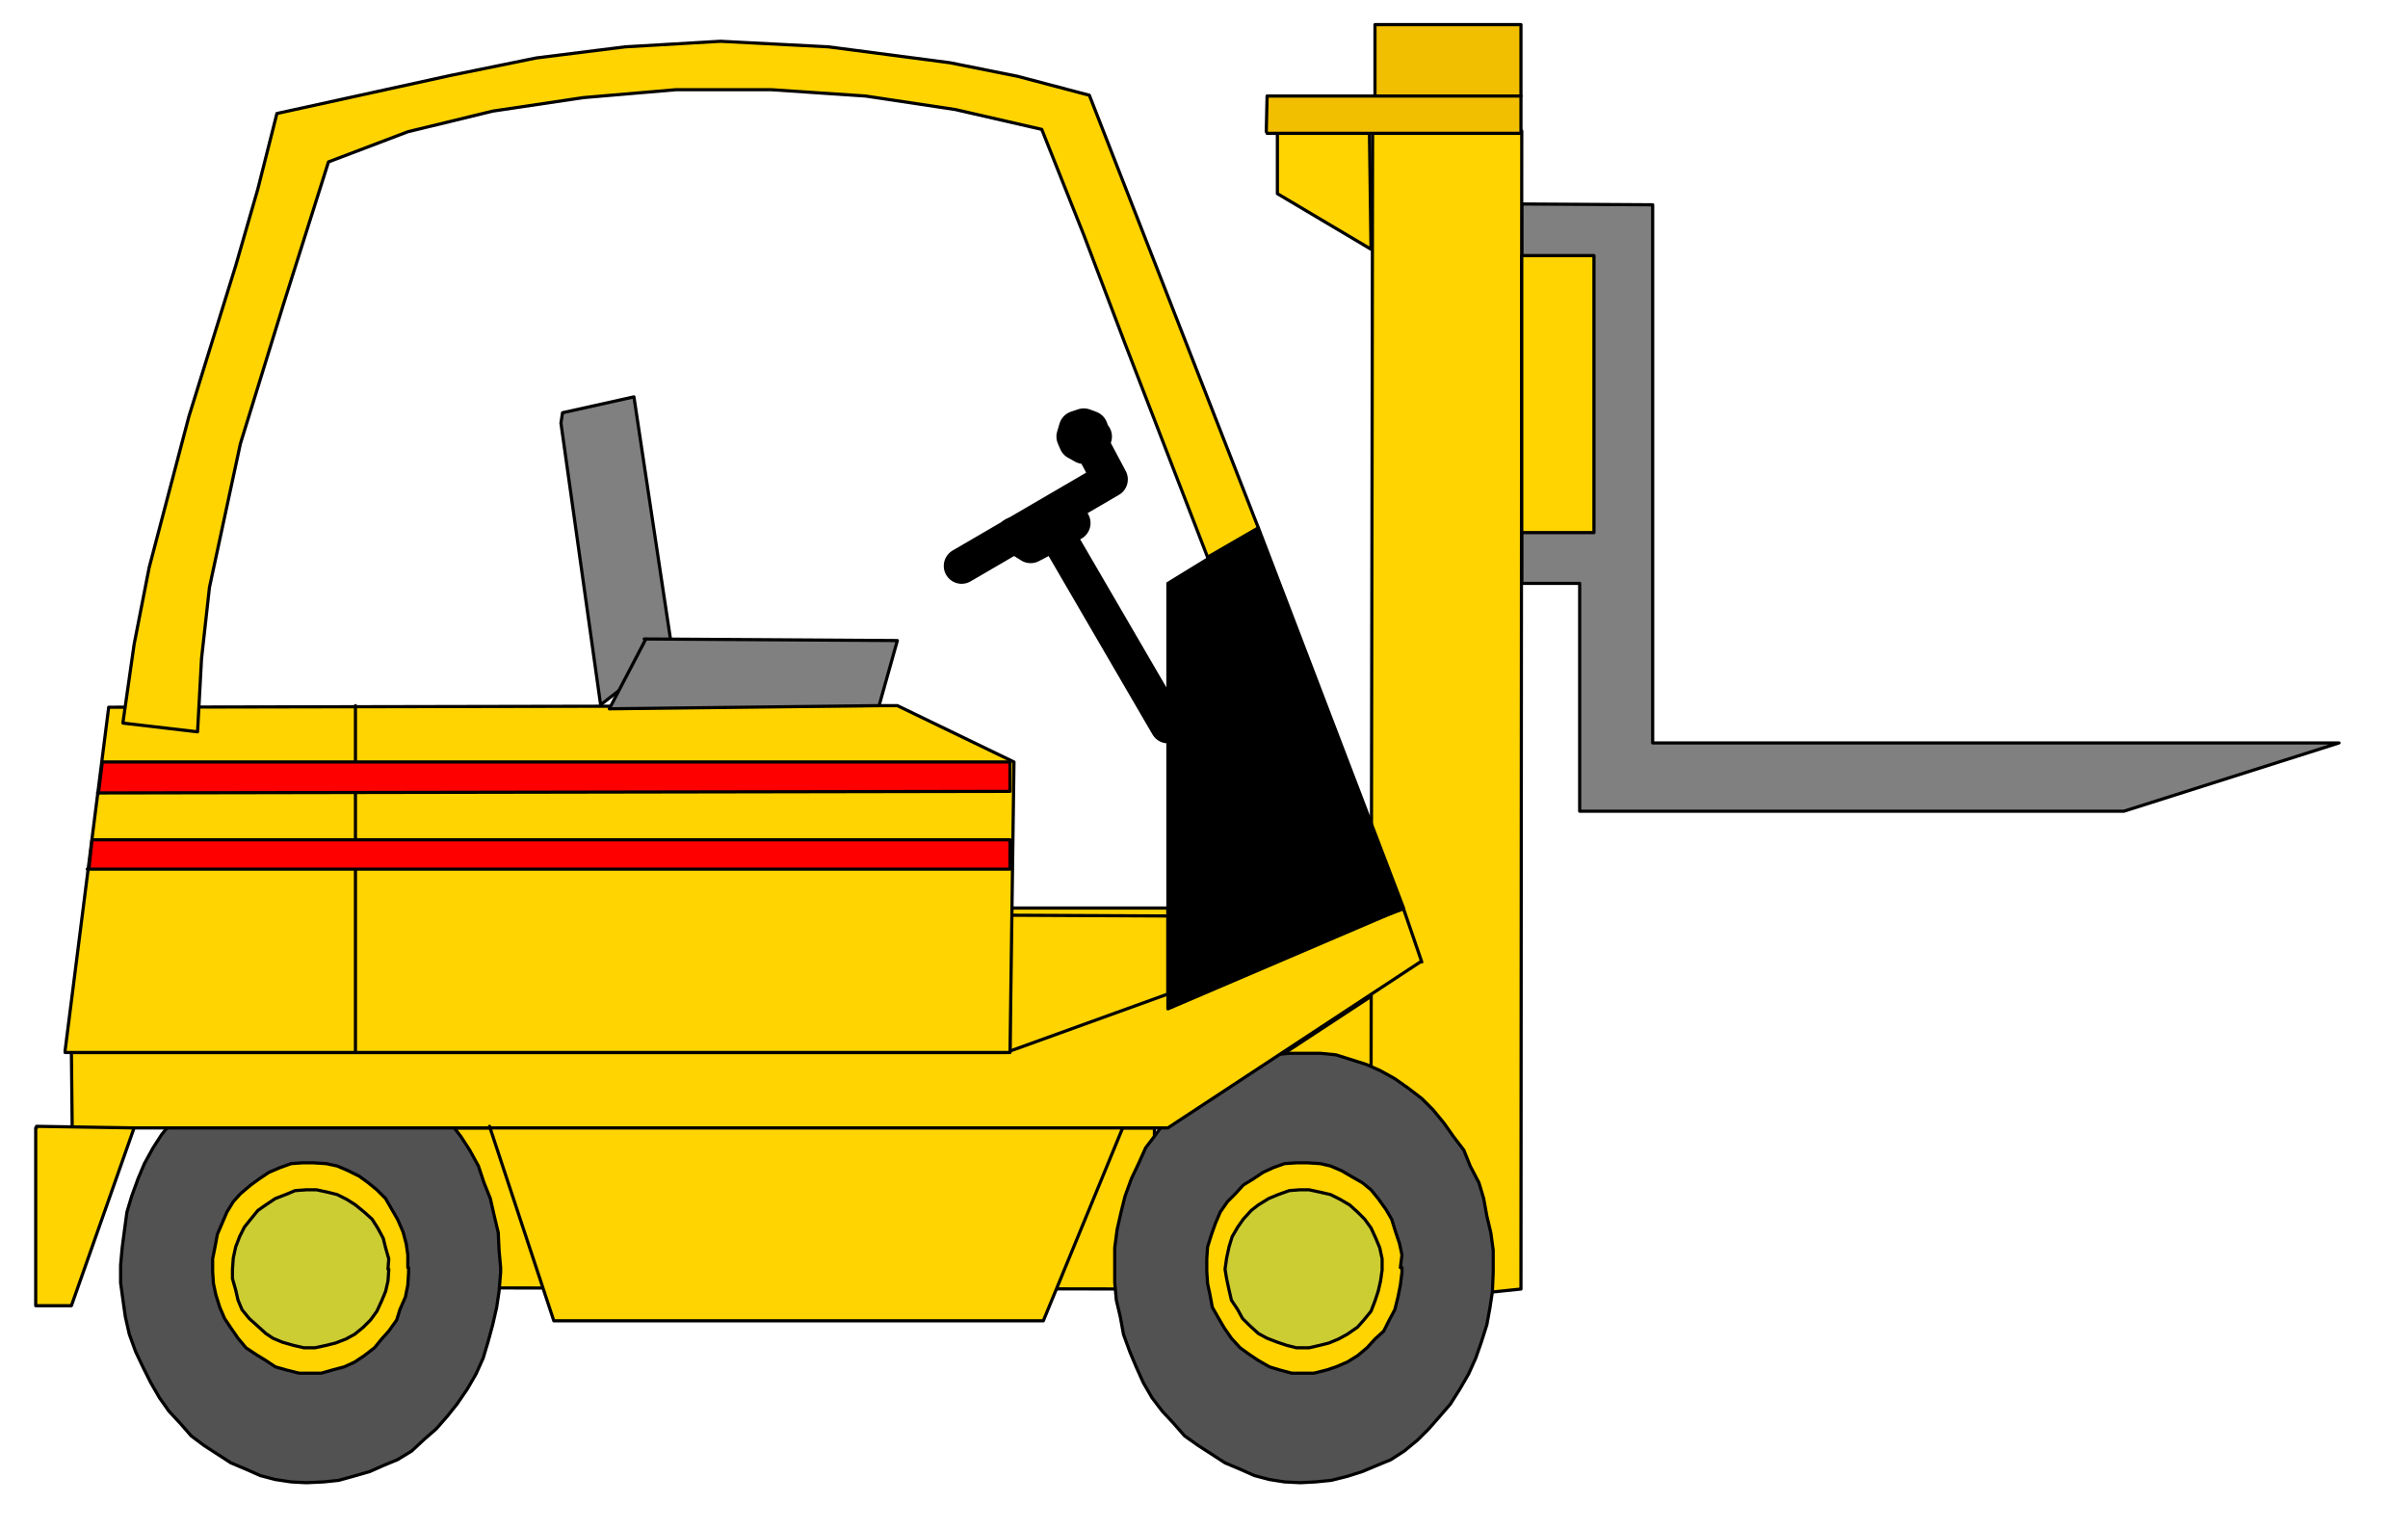 <svg xmlns="http://www.w3.org/2000/svg" fill-rule="evenodd" height="311.604" preserveAspectRatio="none" stroke-linecap="round" viewBox="0 0 3035 1928" width="490.455"><style>.pen1{stroke:#000;stroke-width:45;stroke-linejoin:round}.brush1{fill:gray}.pen2{stroke:none}.pen3{stroke:#000;stroke-width:4;stroke-linejoin:round}.brush2{fill:#ffd400}.brush3{fill:#525252}.brush4{fill:red}.brush5{fill:#000}.brush6{fill:#cc3}.brush7{fill:#f2bf00}</style><path class="pen1" fill="none" d="m1320 653 152 261"/><path class="pen2 brush1" d="m1918 257 165 1v678h865l-271 86h-686V735h-73V257z"/><path class="pen3" fill="none" d="m1918 257 165 1v678h865l-271 86h-686V735h-73V258h0"/><path class="pen2 brush2" d="m1608 1334 122-80-2 156-123-64 5-12h-2z"/><path class="pen3" fill="none" d="m1608 1334 122-80-2 156-123-64 5-12h0"/><path class="pen2 brush2" d="m1850 1631-122-232 2-1234h188l-1 1459-67 7z"/><path class="pen3" fill="none" d="m1850 1631-122-232 2-1234h188l-1 1459-67 7h0"/><path class="pen2 brush2" d="m1471 1271-198 64v-190l-30-1h229v127h-1z"/><path class="pen3" fill="none" d="m1471 1271-198 64v-190l-30-1h229v127h0m-207-118 207 1"/><path class="pen2 brush2" d="m260 1622 1195 2v-203H260v203-2z"/><path class="pen3" fill="none" d="m260 1622 1195 2v-203H260v203h0"/><path class="pen2 brush3" d="M1882 1597v-22l-3-22-5-21-4-22-6-20-11-21-8-20-13-17-12-17-14-17-14-14-17-13-17-12-18-10-18-8-19-6-19-6-20-2h-39l-20 2-19 5-19 6-18 8-17 11-18 9-15 14-16 14-14 16-12 17-13 17-9 20-9 19-8 22-5 20-5 22-3 23v44l2 22 5 21 4 22 8 22 8 19 9 20 11 19 13 17 14 15 14 16 17 12 17 11 17 11 19 8 18 8 19 5 19 3 20 1 19-1 20-2 20-5 19-6 19-8 17-7 17-11 17-14 14-14 14-16 13-15 12-19 11-19 9-20 7-20 7-22 4-22 3-20 1-24v-6z"/><path class="pen3" fill="none" d="M1882 1597v-22l-3-22-5-21-4-22-6-20-11-21-8-20-13-17-12-17-14-17-14-14-17-13-17-12-18-10-18-8-19-6-19-6-20-2h-39l-20 2-19 5-19 6-18 8-17 11-18 9-15 14-16 14-14 16-12 17-13 17-9 20-9 19-8 22-5 20-5 22-3 23v44l2 22 5 21 4 22 8 22 8 19 9 20 11 19 13 17 14 15 14 16 17 12 17 11 17 11 19 8 18 8 19 5 19 3 20 1 19-1 20-2 20-5 19-6 19-8 17-7 17-11 17-14 14-14 14-16 13-15 12-19 11-19 9-20 7-20 7-22 4-22 3-20 1-24v-6h0"/><path class="pen2 brush3" d="m631 1597-2-22-1-22-5-21-5-22-8-20-7-21-11-20-11-17-13-17-14-17-15-14-16-13-17-12-17-10-19-8-19-6-20-6-18-2h-39l-21 2-18 5-19 6-19 8-17 11-17 9-17 14-16 14-12 16-14 17-11 17-11 20-8 19-8 22-6 20-3 22-3 23-2 22v22l3 22 3 21 5 22 8 22 9 19 10 20 11 19 12 17 14 15 14 16 16 12 17 11 17 11 19 8 18 8 19 5 20 3 19 1 22-1 19-2 18-5 21-6 18-8 17-7 18-11 15-14 16-14 14-16 12-15 13-19 11-19 9-20 6-20 6-22 5-22 3-20 2-24v-6z"/><path class="pen3" fill="none" d="m631 1597-2-22-1-22-5-21-5-22-8-20-7-21-11-20-11-17-13-17-14-17-15-14-16-13-17-12-17-10-19-8-19-6-20-6-18-2h-39l-21 2-18 5-19 6-19 8-17 11-17 9-17 14-16 14-12 16-14 17-11 17-11 20-8 19-8 22-6 20-3 22-3 23-2 22v22l3 22 3 21 5 22 8 22 9 19 10 20 11 19 12 17 14 15 14 16 16 12 17 11 17 11 19 8 18 8 19 5 20 3 19 1 22-1 19-2 18-5 21-6 18-8 17-7 18-11 15-14 16-14 14-16 12-15 13-19 11-19 9-20 6-20 6-22 5-22 3-20 2-24v-6h0"/><path class="pen1" fill="none" d="m1212 713 187-109-25-47"/><path class="pen2 brush2" d="m1790 1212-318 209H91l-1-95h1178l501-181 23 67h-2z"/><path class="pen3" fill="none" d="m1790 1212-318 209H91l-1-95h1178l501-181 23 67h0"/><path class="pen2 brush2" d="m46 1419 123 2-79 224H45v-224h1v-2z"/><path class="pen3" fill="none" d="m46 1419 123 2-79 224H45v-224h1"/><path class="pen2 brush2" d="m617 1419 81 245h617l100-243H617v-2z"/><path class="pen3" fill="none" d="m617 1419 81 245h617l100-243H617h0"/><path class="pen2 brush2" d="m82 1324 55-433 994-2 147 71-5 366H82v-2z"/><path class="pen3" fill="none" d="m82 1324 55-433 994-2 147 71-5 366H82h0m366-437v435"/><path class="pen2 brush4" d="m123 999 1150-2v-37H129l-5 40-1-1z"/><path class="pen3" fill="none" d="m123 999 1150-2v-37H129l-5 40h0"/><path class="pen2 brush4" d="M110 1095h1163v-37H116l-4 37h-2z"/><path class="pen3" fill="none" d="M110 1095h1163v-37H116l-4 37h0"/><path class="pen2 brush1" d="m709 520 90-20 48 318-90 70-50-355 2-13z"/><path class="pen3" fill="none" d="m709 520 90-20 48 318-90 70-50-355 2-13h0"/><path class="pen2 brush1" d="m812 805 319 2-23 82-340 4 45-86-1-2z"/><path class="pen3" fill="none" d="m812 805 319 2-23 82-340 4 45-86h0"/><path class="pen2 brush5" d="m1586 665 183 479-297 127V735l114-70z"/><path class="pen3" fill="none" d="m1586 665 183 479-297 127V735l114-70h0"/><path class="pen2 brush2" d="m155 910 14-98 19-97 50-190 59-190 28-97 24-95 219-48 108-22 112-14 120-7 136 7 153 20 85 17 91 24 213 545-64 37-104-269-52-137-53-133-109-25-113-17-119-8H852l-117 10-114 17-107 26-100 38-56 177-55 178-39 181-10 90-5 92-94-11v-1z"/><path class="pen3" fill="none" d="m155 910 14-98 19-97 50-190 59-190 28-97 24-95 219-48 108-22 112-14 120-7 136 7 153 20 85 17 91 24 213 545-64 37-104-269-52-137-53-133-109-25-113-17-119-8H852l-117 10-114 17-107 26-100 38-56 177-55 178-39 181-10 90-5 92-94-11h0"/><path class="pen2 brush2" d="m1726 166 2 148-118-70v-79l118 1h-2z"/><path class="pen3" fill="none" d="m1726 166 2 148-118-70v-79l118 1h0"/><path class="pen2 brush2" d="M1918 671V322h91v349h-91z"/><path class="pen3" fill="none" d="M1918 671V322h91v349h-91 0"/><path class="pen2 brush5" d="m1377 548-3-8-8-3-9 3-3 10 3 7 9 5 8-5 5-7-2-2z"/><path class="pen1" fill="none" d="m1377 548-3-8-8-3-9 3-3 10 3 7 9 5 8-5 5-7h0"/><path class="pen2 brush5" d="m1282 673 50-25 20 11-53 28-21-13h4v-1z"/><path class="pen1" fill="none" d="m1282 673 50-25 20 11-53 28-21-13h4"/><path class="pen2 brush2" d="m1765 1597 2-16-3-14-5-15-5-16-7-12-10-14-9-11-11-9-14-8-12-7-14-6-13-3-16-1h-14l-15 1-14 5-13 6-12 8-13 8-10 11-10 10-9 13-6 14-5 14-5 16-1 15v16l1 15 3 14 3 16 8 14 7 12 9 13 11 12 11 8 12 8 14 8 13 4 15 4h28l16-4 12-4 14-6 13-8 12-10 10-11 11-10 7-14 7-13 4-16 3-15 2-16v-6h-2z"/><path class="pen3" fill="none" d="m1765 1597 2-16-3-14-5-15-5-16-7-12-10-14-9-11-11-9-14-8-12-7-14-6-13-3-16-1h-14l-15 1-14 5-13 6-12 8-13 8-10 11-10 10-9 13-6 14-5 14-5 16-1 15v16l1 15 3 14 3 16 8 14 7 12 9 13 11 12 11 8 12 8 14 8 13 4 15 4h28l16-4 12-4 14-6 13-8 12-10 10-11 11-10 7-14 7-13 4-16 3-15 2-16v-6h0"/><path class="pen2 brush2" d="M514 1597v-16l-2-14-4-15-7-16-7-12-8-14-11-11-11-9-11-8-14-7-14-6-14-3-16-1h-14l-14 1-14 5-14 6-12 8-11 8-13 11-9 10-8 13-6 14-6 14-3 16-3 15v16l1 15 3 14 5 16 6 14 8 12 9 13 10 12 12 8 13 8 12 8 14 4 16 4h28l14-4 15-4 13-6 12-8 13-10 9-11 9-10 10-14 4-13 7-16 3-15 1-16v-6h-1z"/><path class="pen3" fill="none" d="M514 1597v-16l-2-14-4-15-7-16-7-12-8-14-11-11-11-9-11-8-14-7-14-6-14-3-16-1h-14l-14 1-14 5-14 6-12 8-11 8-13 11-9 10-8 13-6 14-6 14-3 16-3 15v16l1 15 3 14 5 16 6 14 8 12 9 13 10 12 12 8 13 8 12 8 14 4 16 4h28l14-4 15-4 13-6 12-8 13-10 9-11 9-10 10-14 4-13 7-16 3-15 1-16v-6h0"/><path class="pen2 brush6" d="m489 1599 1-13-4-14-3-12-7-13-7-11-10-9-11-9-11-7-12-6-12-3-14-3h-13l-14 1-12 5-13 5-12 8-10 7-9 11-8 10-6 12-5 13-3 14-1 14v12l4 14 3 13 5 12 9 11 10 9 11 10 9 6 12 5 14 4 13 3h14l14-3 12-3 13-5 11-6 11-9 9-9 8-11 6-13 5-12 3-13 1-14v-1h-1z"/><path class="pen3" fill="none" d="m489 1599 1-13-4-14-3-12-7-13-7-11-10-9-11-9-11-7-12-6-12-3-14-3h-13l-14 1-12 5-13 5-12 8-10 7-9 11-8 10-6 12-5 13-3 14-1 14v12l4 14 3 13 5 12 9 11 10 9 11 10 9 6 12 5 14 4 13 3h14l14-3 12-3 13-5 11-6 11-9 9-9 8-11 6-13 5-12 3-13 1-14v-1h0"/><path class="pen2 brush6" d="M1742 1599v-13l-3-14-5-12-6-13-8-11-9-9-10-9-12-7-12-6-13-3-14-3h-12l-13 1-14 5-12 5-13 8-9 7-10 11-7 10-7 12-4 13-3 14-2 14 2 12 3 14 3 13 8 12 6 11 9 9 11 10 11 6 13 5 12 4 12 3h16l13-3 12-3 12-5 11-6 13-9 8-9 9-11 5-13 4-12 3-13 2-14v-1z"/><path class="pen3" fill="none" d="M1742 1599v-13l-3-14-5-12-6-13-8-11-9-9-10-9-12-7-12-6-13-3-14-3h-12l-13 1-14 5-12 5-13 8-9 7-10 11-7 10-7 12-4 13-3 14-2 14 2 12 3 14 3 13 8 12 6 11 9 9 11 10 11 6 13 5 12 4 12 3h16l13-3 12-3 12-5 11-6 13-9 8-9 9-11 5-13 4-12 3-13 2-14v-1h0"/><path class="pen2 brush7" d="M1733 121V31h184v90h-184z"/><path class="pen3" fill="none" d="M1733 121V31h184v90h-184 0"/><path class="pen2 brush7" d="m1596 166 1-45h320v47h-320l-1-2z"/><path class="pen3" fill="none" d="m1596 166 1-45h320v47h-320 0"/></svg>
